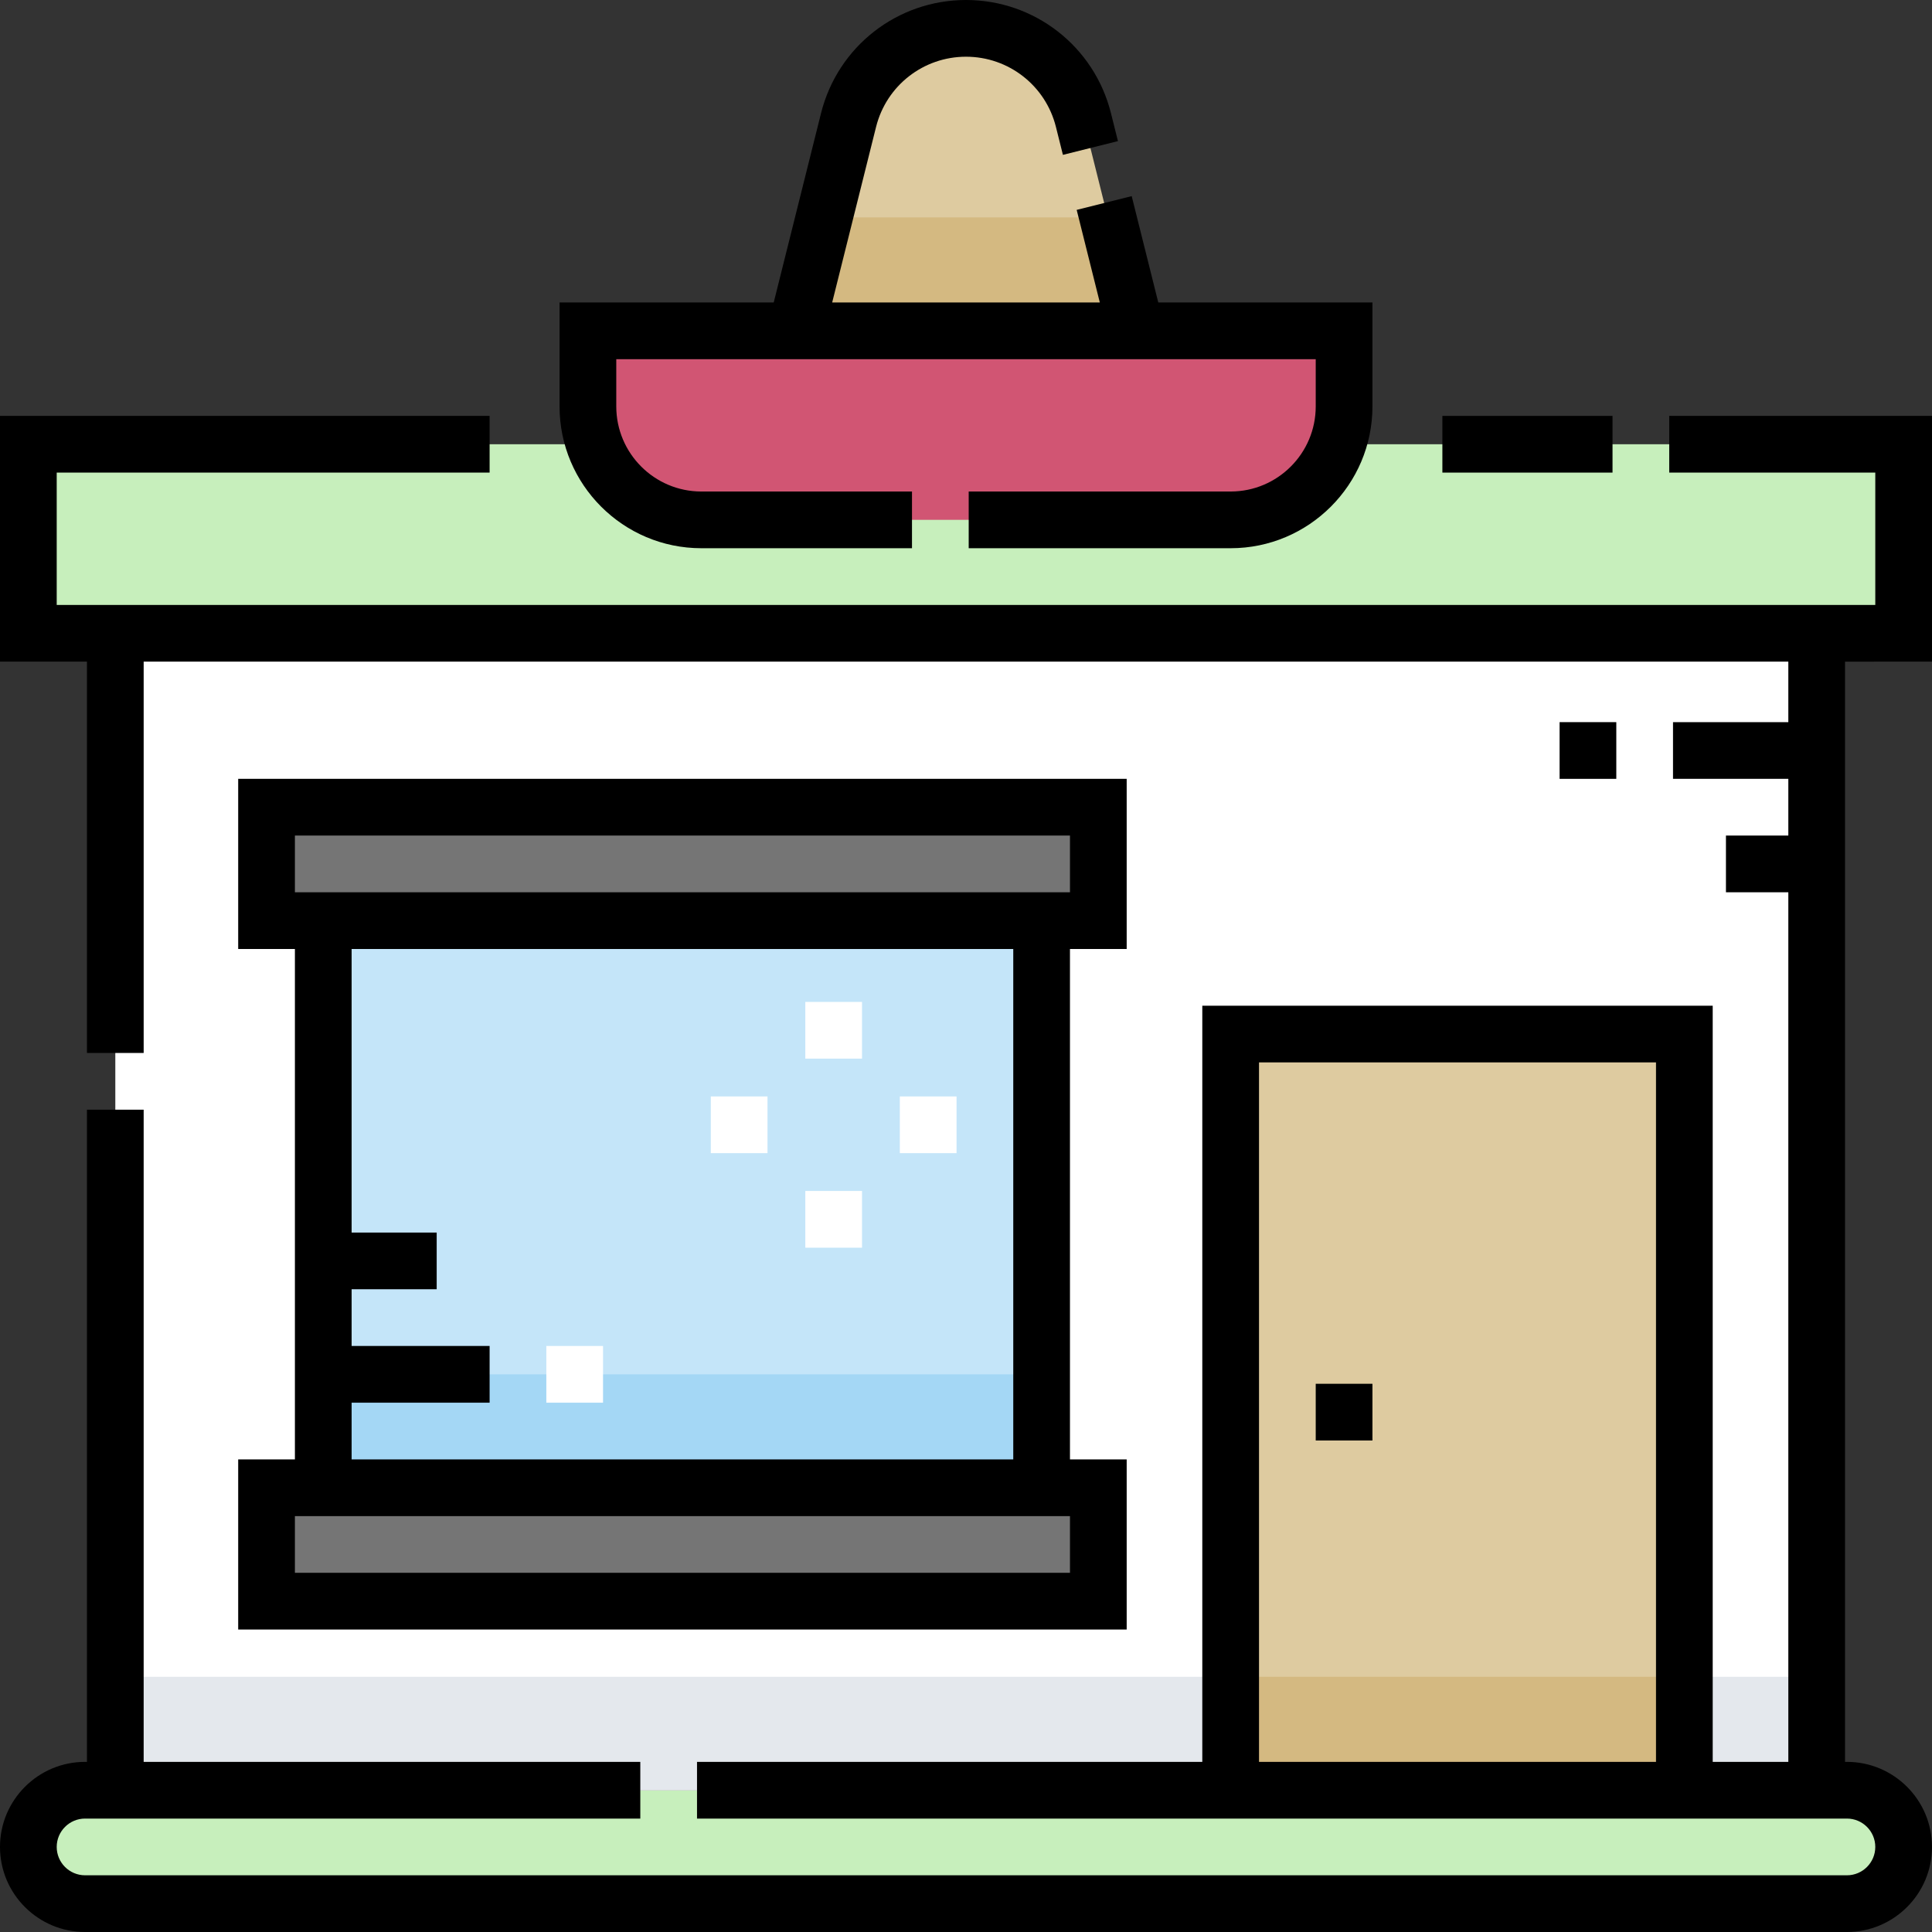 <svg id="Capa_1" enable-background="new 0 0 511 511" height="512" viewBox="0 0 511 511" width="512" xmlns="http://www.w3.org/2000/svg"><rect x="0" y="0" width="511" height="511" fill="#333333" stroke="none"/><g><g id="Filled_21_"><path d="m488.5 503.5h-466c-8.284 0-15-6.716-15-15 0-8.284 6.716-15 15-15h466c8.284 0 15 6.716 15 15 0 8.284-6.716 15-15 15z" fill="#c7efbc"/><path d="m7.5 117.5h496v50h-496z" fill="#c7efbc"/><path d="m30.5 167.5h450v306h-450z" fill="#fff"/><path d="m30.5 443.5h450v30h-450z" fill="#e4e8ed"/><path d="m325.5 273.5h120v200h-120z" fill="#decba0"/><path d="m325.5 443.5h120v30h-120z" fill="#d4b981"/><path d="m85.5 243.5h190v150h-190z" fill="#c4e5f9" transform="matrix(-1 0 0 -1 361 637)"/><path d="m85.5 363.5h190v30h-190z" fill="#a4d7f5" transform="matrix(-1 0 0 -1 361 757)"/><path d="m70.5 213.5h220v30h-220z" fill="#757575" transform="matrix(-1 0 0 -1 361 457)"/><path d="m325.5 137.5h-140c-16.569 0-30-13.431-30-30v-20h200v20c0 16.569-13.431 30-30 30z" fill="#d15573"/><path d="m300.5 87.5h-90l13.937-55.746c3.563-14.254 16.37-24.254 31.063-24.254 14.693 0 27.5 10 31.063 24.254z" fill="#decba0"/><path d="m210.5 87.5h90l-7.5-30h-75z" fill="#d4b981"/><path d="m70.5 393.5h220v30h-220z" fill="#757575" transform="matrix(-1 0 0 -1 361 817)"/></g><g fill="#fff"><path d="m144.5 356h15v15h-15z"/><g><path d="m213 265h15v15h-15z"/><path d="m213 315h15v15h-15z"/><path d="m238 290h15v15h-15z"/><path d="m188 290h15v15h-15z"/></g></g><g id="Outline_21_"><path d="m381.5 110h45v15h-45z"/><path d="m511 175v-65h-69.5v15h54.5v35h-481v-35h114.5v-15h-129.5v65h23v103.5h15v-103.5h435v16h-30.5v15h30.5v15h-16.5v15h16.5v230h-20v-200h-135v200h-133.643v15h304.143c4.136 0 7.5 3.364 7.5 7.5s-3.364 7.5-7.5 7.5h-466c-4.136 0-7.5-3.364-7.5-7.5s3.364-7.5 7.5-7.5h146.857v-15h-131.357v-172.5h-15v172.5h-.5c-12.407 0-22.5 10.093-22.5 22.5s10.093 22.5 22.5 22.5h466c12.407 0 22.5-10.093 22.5-22.5s-10.093-22.5-22.5-22.5h-.5v-291zm-73 291h-105v-185h105z"/><path d="m348 366h15v15h-15z"/><path d="m412.5 191h15v15h-15z"/><path d="m63 386v45h235v-45h-15v-135h15v-45h-235v45h15v135zm15-165h205v15h-205zm15 135v-15h22.5v-15h-22.5v-75h175v135h-175v-15h36.5v-15zm190 45v15h-205v-15z"/><path d="m185.5 145h55.715v-15h-55.715c-12.407 0-22.5-10.093-22.5-22.5v-12.5h185v12.5c0 12.407-10.093 22.5-22.5 22.5h-69.285v15h69.285c20.678 0 37.5-16.822 37.5-37.5v-27.5h-56.644l-7.031-28.125-14.552 3.638 6.121 24.487h-70.789l11.607-46.428c2.734-10.935 12.516-18.572 23.788-18.572s21.054 7.637 23.787 18.572l1.847 7.388 14.553-3.638-1.847-7.388c-4.407-17.624-20.173-29.934-38.34-29.934s-33.933 12.31-38.339 29.935l-12.517 50.065h-56.644v27.5c0 20.678 16.822 37.5 37.5 37.5z"/></g></g></svg>